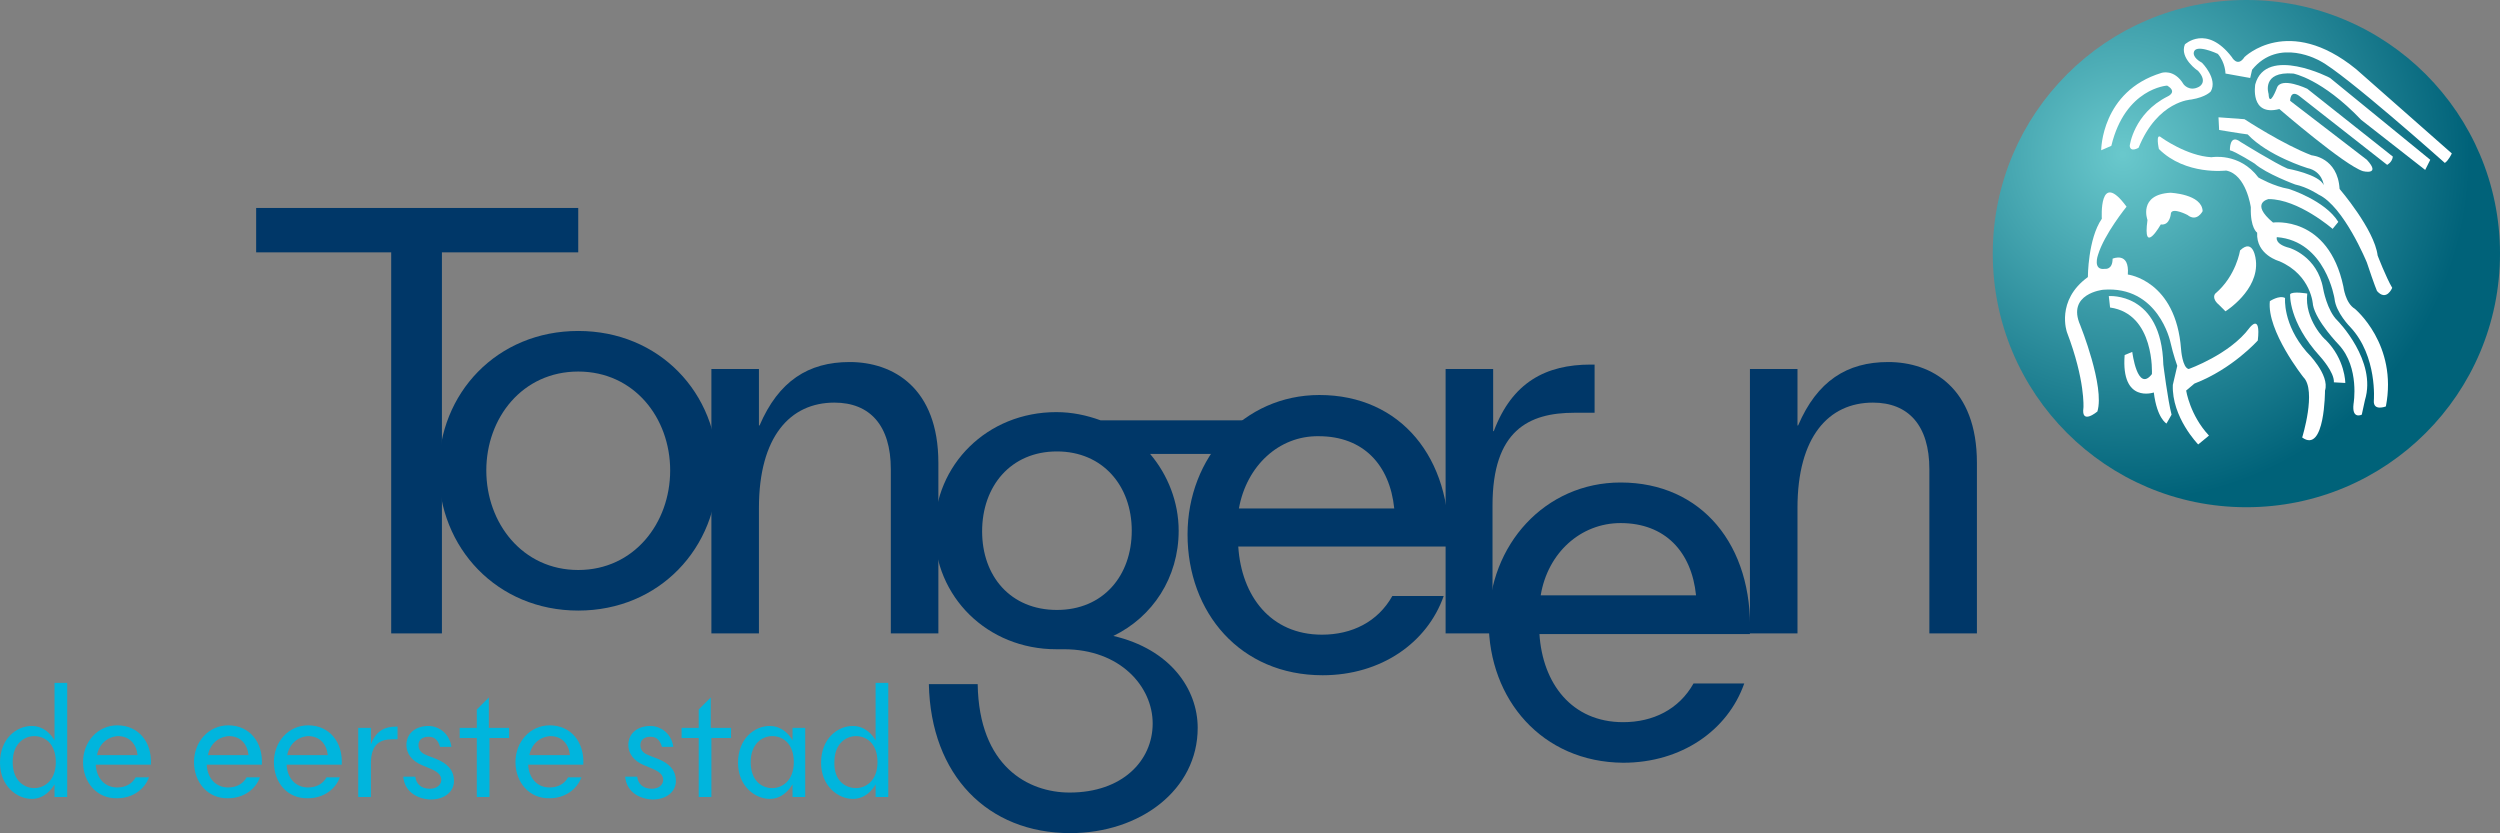 <?xml version="1.0" encoding="utf-8"?>
<!-- Generator: Adobe Illustrator 22.1.0, SVG Export Plug-In . SVG Version: 6.00 Build 0)  -->
<svg version="1.1" id="Layer_1" xmlns="http://www.w3.org/2000/svg" xmlns:xlink="http://www.w3.org/1999/xlink" x="0px" y="0px"
	 viewBox="0 0 394.3 131.4" style="enable-background:new 0 0 394.3 131.4;" xml:space="preserve">
<rect x="0" y="0" width="394.3" height="131.4" fill="#808080" stroke="none"/>
<style type="text/css">
	.st0{fill:#003768;}
	.st1{fill:#00B5DD;}
	.st2{fill:url(#SVGID_1_);}
	.st3{fill:#FFFFFF;}
</style>
<path class="st0" d="M91.2,39.8H69.7v60.1h-8V39.8H40.4v-7h50.8V39.8z"/>
<path class="st0" d="M91.2,52.2c12.8,0,22,9.8,22,22c0,12.2-9.2,22.1-22,22.1c-12.8,0-22-9.9-22-22.1C69.2,62,78.4,52.2,91.2,52.2z
	 M91.2,89.9c8.8,0,14.5-7.4,14.5-15.7S100,58.6,91.2,58.6s-14.5,7.3-14.5,15.6S82.4,89.9,91.2,89.9z"/>
<path class="st0" d="M134,57.1c6.9,0,14,4.1,14,15.9v26.9h-7.5V74c0-6.9-3.3-10.5-8.9-10.5c-7,0-11.9,5.4-11.9,16.6v19.8h-7.5V58.2
	h7.5v8.9h0.1C122.8,60.1,127.5,57.1,134,57.1z"/>
<path class="st0" d="M175.6,100.3c9,2.1,13.3,8.4,13.3,14.5c0,9.8-9.1,16.6-20.1,16.6c-13,0-22-9.1-22.3-23.5h7.7
	c0.2,13,8,17.1,14.5,17.1c8.3,0,13.1-5,13.1-10.9c0-5.8-5.1-11.7-14-11.7h-1.2c-10.9,0-19.2-8.3-19.2-18.7
	c0-10.4,8.3-18.7,19.2-18.7c2.5,0,4.8,0.5,7,1.3h25.4l-3.3,5.3h-14.3c2.8,3.3,4.5,7.6,4.5,12.1C185.9,91.1,181.8,97.3,175.6,100.3
	L175.6,100.3z M178.5,83.7c0-7.1-4.6-12.5-11.8-12.5c-7.3,0-11.8,5.5-11.8,12.6c0,7.1,4.5,12.4,11.8,12.4
	C174,96.2,178.5,90.8,178.5,83.7z"/>
<path class="st0" d="M187.3,84.3c0-12.2,8.9-22,20.8-22c12.8,0,20.9,9.9,20.4,23.9h-33.2c0.5,7.8,5.1,13.9,13.2,13.9
	c4.7,0,8.8-2,11.1-6.1h8.1c-2.6,7.4-9.9,12.5-19.1,12.5C195.6,106.5,187.3,96.6,187.3,84.3z M195.4,80.2h24.5
	c-0.7-6.9-4.9-11.4-11.9-11.4C201.7,68.7,196.6,73.5,195.4,80.2z"/>
<path class="st0" d="M250.9,57.5h0.6v7.6h-3.2c-7.2,0-12.9,2.8-12.9,14.6v20.2H228V58.2h7.5V68h0.1
	C238.5,60.3,243.8,57.5,250.9,57.5z"/>
<path class="st0" d="M234.8,98.1c0-12.2,8.9-22,20.8-22c12.8,0,20.9,9.9,20.4,23.9h-33.2c0.5,7.8,5.1,13.9,13.2,13.9
	c4.7,0,8.8-2,11.1-6.1h8c-2.6,7.4-9.9,12.5-19.1,12.5C243.2,120.2,234.8,110.3,234.8,98.1z M243,93.9h24.5
	c-0.7-6.9-4.9-11.4-11.9-11.4C249.3,82.5,244.1,87.2,243,93.9z"/>
<path class="st0" d="M297.8,57.1c6.9,0,14,4.1,14,15.9v26.9h-7.5V74c0-6.9-3.3-10.5-8.9-10.5c-7,0-11.9,5.4-11.9,16.6v19.8H276V58.2
	h7.5v8.9h0.1C286.6,60.1,291.3,57.1,297.8,57.1z"/>
<g>
	<path class="st1" d="M8.6,107.7h2v18h-2v-2h0C8.1,124.5,7,126,5,126c-2.3,0-5-2-5-5.7c0-3.8,2.6-5.8,5-5.8c2,0,3.2,1.5,3.6,2.3h0
		V107.7z M5.4,124.3c1.5,0,3.4-1.1,3.4-4.1c0-3-1.8-4.1-3.4-4.1c-1.5,0-3.4,1.1-3.4,4.1C2,123.2,3.9,124.3,5.4,124.3z"/>
	<path class="st1" d="M13.1,120.2c0-3.2,2.3-5.8,5.4-5.8c3.3,0,5.5,2.6,5.3,6.2h-8.7c0.1,2,1.3,3.6,3.4,3.6c1.2,0,2.3-0.5,2.9-1.6
		h2.1c-0.7,1.9-2.6,3.3-5,3.3C15.3,126,13.1,123.4,13.1,120.2z M15.3,119.1h6.4c-0.2-1.8-1.3-3-3.1-3
		C16.9,116.2,15.6,117.4,15.3,119.1z"/>
	<path class="st1" d="M30.6,120.2c0-3.2,2.3-5.8,5.4-5.8c3.3,0,5.5,2.6,5.3,6.2h-8.7c0.1,2,1.3,3.6,3.4,3.6c1.2,0,2.3-0.5,2.9-1.6
		h2.1c-0.7,1.9-2.6,3.3-5,3.3C32.8,126,30.6,123.4,30.6,120.2z M32.8,119.1h6.4c-0.2-1.8-1.3-3-3.1-3
		C34.4,116.2,33.1,117.4,32.8,119.1z"/>
	<path class="st1" d="M43.2,120.2c0-3.2,2.3-5.8,5.4-5.8c3.3,0,5.5,2.6,5.3,6.2h-8.7c0.1,2,1.3,3.6,3.4,3.6c1.2,0,2.3-0.5,2.9-1.6
		h2.1c-0.7,1.9-2.6,3.3-5,3.3C45.3,126,43.2,123.4,43.2,120.2z M45.3,119.1h6.4c-0.2-1.8-1.3-3-3.1-3
		C46.9,116.2,45.6,117.4,45.3,119.1z"/>
	<path class="st1" d="M62.5,114.6h0.2v2h-0.8c-1.9,0-3.4,0.7-3.4,3.8v5.3h-2v-10.9h2v2.6h0C59.3,115.3,60.6,114.6,62.5,114.6z"/>
	<path class="st1" d="M63.6,122.5h1.9c0.1,1,0.8,1.9,2.3,1.9c1.2,0,1.8-0.7,1.8-1.4c0-0.8-0.6-1.3-1.8-1.8l-1.2-0.5
		c-1.7-0.7-2.5-1.9-2.5-3.2c0-1.8,1.4-3,3.5-3c1.5,0,3.3,1.1,3.6,3.3h-1.8c-0.3-1.1-0.9-1.6-1.8-1.6c-1.1,0-1.6,0.6-1.6,1.3
		c0,1,0.7,1.4,1.5,1.7l1.3,0.5c1.7,0.7,2.8,1.7,2.8,3.5c0,1.6-1.4,2.9-3.7,2.9C65.7,126,63.8,124.8,63.6,122.5z"/>
	<path class="st1" d="M77.2,114.8h3.1v1.6h-3.1v9.3h-2v-9.3h-2.7v-1.6h2.7v-2.9l1.9-1.9h0V114.8z"/>
	<path class="st1" d="M81.3,120.2c0-3.2,2.3-5.8,5.4-5.8c3.3,0,5.5,2.6,5.3,6.2h-8.7c0.1,2,1.3,3.6,3.4,3.6c1.2,0,2.3-0.5,2.9-1.6
		h2.1c-0.7,1.9-2.6,3.3-5,3.3C83.5,126,81.3,123.4,81.3,120.2z M83.5,119.1h6.4c-0.2-1.8-1.3-3-3.1-3
		C85.1,116.2,83.8,117.4,83.5,119.1z"/>
	<path class="st1" d="M98.6,122.5h1.9c0.1,1,0.8,1.9,2.3,1.9c1.2,0,1.8-0.7,1.8-1.4c0-0.8-0.6-1.3-1.8-1.8l-1.2-0.5
		c-1.7-0.7-2.5-1.9-2.5-3.2c0-1.8,1.4-3,3.5-3c1.5,0,3.3,1.1,3.6,3.3h-1.8c-0.3-1.1-0.9-1.6-1.8-1.6c-1.1,0-1.6,0.6-1.6,1.3
		c0,1,0.7,1.4,1.5,1.7l1.3,0.5c1.7,0.7,2.8,1.7,2.8,3.5c0,1.6-1.4,2.9-3.7,2.9C100.7,126,98.8,124.8,98.6,122.5z"/>
	<path class="st1" d="M112.2,114.8h3.1v1.6h-3.1v9.3h-2v-9.3h-2.7v-1.6h2.7v-2.9l1.9-1.9h0V114.8z"/>
	<path class="st1" d="M125,123.7L125,123.7c-0.5,0.8-1.6,2.3-3.6,2.3c-2.3,0-5-2-5-5.7c0-3.8,2.6-5.8,5-5.8c2,0,3.2,1.5,3.6,2.3h0
		v-2h2v10.9h-2V123.7z M121.8,124.3c1.5,0,3.4-1.1,3.4-4.1c0-3-1.8-4.1-3.4-4.1c-1.5,0-3.4,1.1-3.4,4.1
		C118.4,123.2,120.2,124.3,121.8,124.3z"/>
	<path class="st1" d="M138.1,107.7h2v18h-2v-2h0c-0.4,0.8-1.6,2.3-3.6,2.3c-2.3,0-5-2-5-5.7c0-3.8,2.6-5.8,5-5.8
		c2,0,3.2,1.5,3.6,2.3h0V107.7z M135,124.3c1.5,0,3.4-1.1,3.4-4.1c0-3-1.8-4.1-3.4-4.1c-1.5,0-3.4,1.1-3.4,4.1
		C131.5,123.2,133.4,124.3,135,124.3z"/>
</g>
<g>
	<radialGradient id="SVGID_1_" cx="334.804" cy="24.362" r="54.791" gradientUnits="userSpaceOnUse">
		<stop  offset="4.926110e-03" style="stop-color:#69C8CC"/>
		<stop  offset="1" style="stop-color:#006279"/>
	</radialGradient>
	<path class="st2" d="M394.3,40c0,22.1-17.9,40-40,40c-22.1,0-40-17.9-40-40c0-22.1,17.9-40,40-40C376.4,0,394.3,17.9,394.3,40"/>
	<g>
		<path class="st3" d="M371.4,48.7c-1.5-0.9-1.8-3.5-1.8-3.5c-2.4-11.3-11.1-10.1-11.1-10.1c-3.7-3.1-0.7-3.7-0.7-3.7
			c4.7,0,10.1,4.7,10.1,4.7l0.9-1.1c-2.1-3.4-7.8-5.2-7.8-5.2c-2.4-0.4-4.8-1.8-4.8-1.8c-3-4-7.4-3.2-7.4-3.2
			c-3.9-0.2-7.9-3.1-7.9-3.1c-1-0.9-0.4,1.8-0.4,1.8c4.2,4.2,10.6,3.4,10.6,3.4c3.2,0.6,3.9,5.8,3.9,5.8c-0.1,3.3,1,4,1,4
			c-0.2,3.5,3.5,4.5,3.5,4.5c5.1,2.2,5.3,6.9,5.3,6.9c0.5,2.6,4.1,6.3,4.1,6.3c3.3,3.6,2.3,9.3,2.3,9.3c-0.3,2.5,1.3,1.7,1.3,1.7
			l0.5-2.3c1.9-6.2-4.3-12.5-4.3-12.5c-1.7-1.6-2.3-5.1-2.3-5.1c-0.9-5.1-5.3-6.4-5.3-6.4c-2.4-0.6-2-1.7-2-1.7
			c7.7,0.6,9.1,9.7,9.1,9.7c0.2,2.2,2.5,4.5,2.5,4.5c4.3,4.6,3.7,11.6,3.7,11.6c-0.1,1.7,1.9,0.9,1.9,0.9
			C378.2,54.3,371.4,48.7,371.4,48.7"/>
		<path class="st3" d="M363.9,46.3c0,0-2.3-0.4-2.7,0.1c0,0-0.3,4.3,4.7,9.8c0,0,2.3,2.5,2.2,4.1l1.8,0.1c0,0,0-3.7-3.1-6.8
			C366.8,53.7,363.4,50.4,363.9,46.3"/>
		<path class="st3" d="M363.8,55.5c-3.8-4.4-3.4-8.5-3.4-8.5c-0.9-0.5-2.4,0.5-2.4,0.5c-0.5,4.7,5.3,12,5.3,12
			c2.1,2.1-0.2,9.5-0.2,9.5c3.6,2.6,3.6-7.4,3.6-7.4C367.5,59.1,363.8,55.5,363.8,55.5"/>
		<path class="st3" d="M355.7,13.3c0,0-0.9,5.1,3.8,3.9c0,0,10.3,8.9,13.2,9.8c0,0,2.9,0.7,0.6-1.8l-12.1-9.3c0,0,0-1.8,1.4-0.8
			l13.9,10.9c0,0,0.8-0.4,0.9-1.3L363.9,14c0,0-4.2-2-4.8-0.1c0,0-1.2,3.2-1.3,0.9c0,0-1.2-3.6,3.9-3.2c0,0,4.5,0.8,10.7,7.3
			l10.1,7.9l0.8-1.6l-15.8-12.9C367.6,12.3,357.4,7.1,355.7,13.3"/>
		<path class="st3" d="M371.6,10.9C360.9,2.2,354,9,354,9c-1.1,1.7-2,0-2,0c-4-5.2-7.4-2-7.4-2c-0.9,2.2,2.1,4.2,2.1,4.2
			c1.6,1.8,0.1,2.5,0.1,2.5c-1.5,0.8-2.4-0.4-2.4-0.4c-1.5-2.5-3.5-1.8-3.5-1.8c-9.5,2.9-9.5,12.2-9.5,12.2L333,23
			c2.2-9.1,8.8-9.5,8.8-9.5c1.7,1,0.1,1.7,0.1,1.7c-5.4,2.7-6,7.8-6,7.8c0.1,1.1,1.4,0.3,1.4,0.3c3-7.4,8.3-7.6,8.3-7.6
			c2.4-0.4,3.1-1.3,3.1-1.3c1.1-2-1.4-4.5-1.4-4.5c-1.5-0.8-1.3-1.6-1.3-1.6c0.2-1.5,3.8,0.2,3.8,0.2c1.2,1.4,1.2,3.1,1.2,3.1
			l3.9,0.7l0.3-1.3c4.2-5.2,10.7-1.4,10.7-1.4c3.9,2,19.7,16.1,19.7,16.1c0.6-0.4,1.1-1.5,1.1-1.5L371.6,10.9z"/>
		<path class="st3" d="M369,29.8c-0.3-5-4.4-5.3-4.4-5.3c-4.5-1.7-10.6-5.7-10.6-5.7l-4.1-0.3l0.1,2c0,0,3.6,0.6,4.5,0.7
			c3.2,3.4,9.4,5.3,9.4,5.3c2.4,0.5,2.6,2.7,2.6,2.7c-0.7-1.7-5.7-2.6-5.7-2.6c-1.9-0.8-7.4-4.2-7.4-4.2c-1.8-1.4-1.7,1.3-1.7,1.3
			c0.9,0.2,3.9,2.1,3.9,2.1c1.8,1.6,6.4,3.3,6.4,3.3c1.9,0.4,3.7,1.6,3.7,1.6c4,1.9,7.6,10.7,7.6,10.7c1.2,3.6,1.6,4.5,1.6,4.5
			c1.5,1.7,2.4-0.5,2.4-0.5c-1-1.7-2.3-5.1-2.3-5.1C374.5,36.2,369,29.8,369,29.8"/>
		<path class="st3" d="M340.8,35.4c1.5,0.2,1.6-1.8,1.6-1.8c0.3-0.9,2.6,0.3,2.6,0.3c1.5,1.2,2.4-0.6,2.4-0.6
			c-0.1-2.7-5.1-2.9-5.1-2.9c-5.1,0.3-3.6,4.3-3.6,4.3C337.9,40.5,340.8,35.4,340.8,35.4"/>
		<path class="st3" d="M336.3,55.5l-1.2,0.5c-0.6,7.7,4.6,5.9,4.6,5.9c0.5,4.1,2,4.9,2,4.9l0.8-1.4c-0.6-2.3-1.3-7.9-1.3-7.9
			c-0.3-11.5-8.6-10.8-8.6-10.8l0.2,1.8c7.1,1,6.6,10.5,6.6,10.5C337.1,62,336.3,55.5,336.3,55.5"/>
		<path class="st3" d="M351,49.1c0,0,5.3-3.3,4.8-8c0,0-0.3-3.7-2.5-1.6c0,0-0.6,4-3.9,6.8c0,0-0.7,0.7,0.6,1.8L351,49.1z"/>
		<path class="st3" d="M328.6,64.3c-0.4,2.8,2.2,0.6,2.2,0.6c1.2-3.9-2.7-13.6-2.7-13.6c-2.2-5,3.6-5.6,3.6-5.6
			c8.7-0.7,10.6,8.2,10.6,8.2c0.5,2.2,1.1,3.8,1.1,3.8l-0.7,3c-0.2,5.1,4,9.4,4,9.4l1.7-1.4c-3-3.2-3.6-7.1-3.6-7.1l1.3-1.1
			c6-2.3,10-6.8,10-6.8c0.5-4.4-1.3-2-1.3-2c-3.1,4.2-9.6,6.5-9.6,6.5c-1-0.2-1.2-3.1-1.2-3.1c-0.8-10.9-8.4-11.8-8.4-11.8
			c0.3-3.7-2.4-2.5-2.4-2.5c0,1.8-1.2,1.6-1.2,1.6c-2,0.3-1.1-2.2-1.1-2.2c1-3.3,4.5-7.6,4.5-7.6c-4.4-6-3.9,1.9-3.9,1.9
			c-2.2,3.2-2.2,9.2-2.2,9.2c-5.1,3.7-3.3,8.7-3.3,8.7C328.9,60,328.6,64.3,328.6,64.3"/>
	</g>
</g>
</svg>
